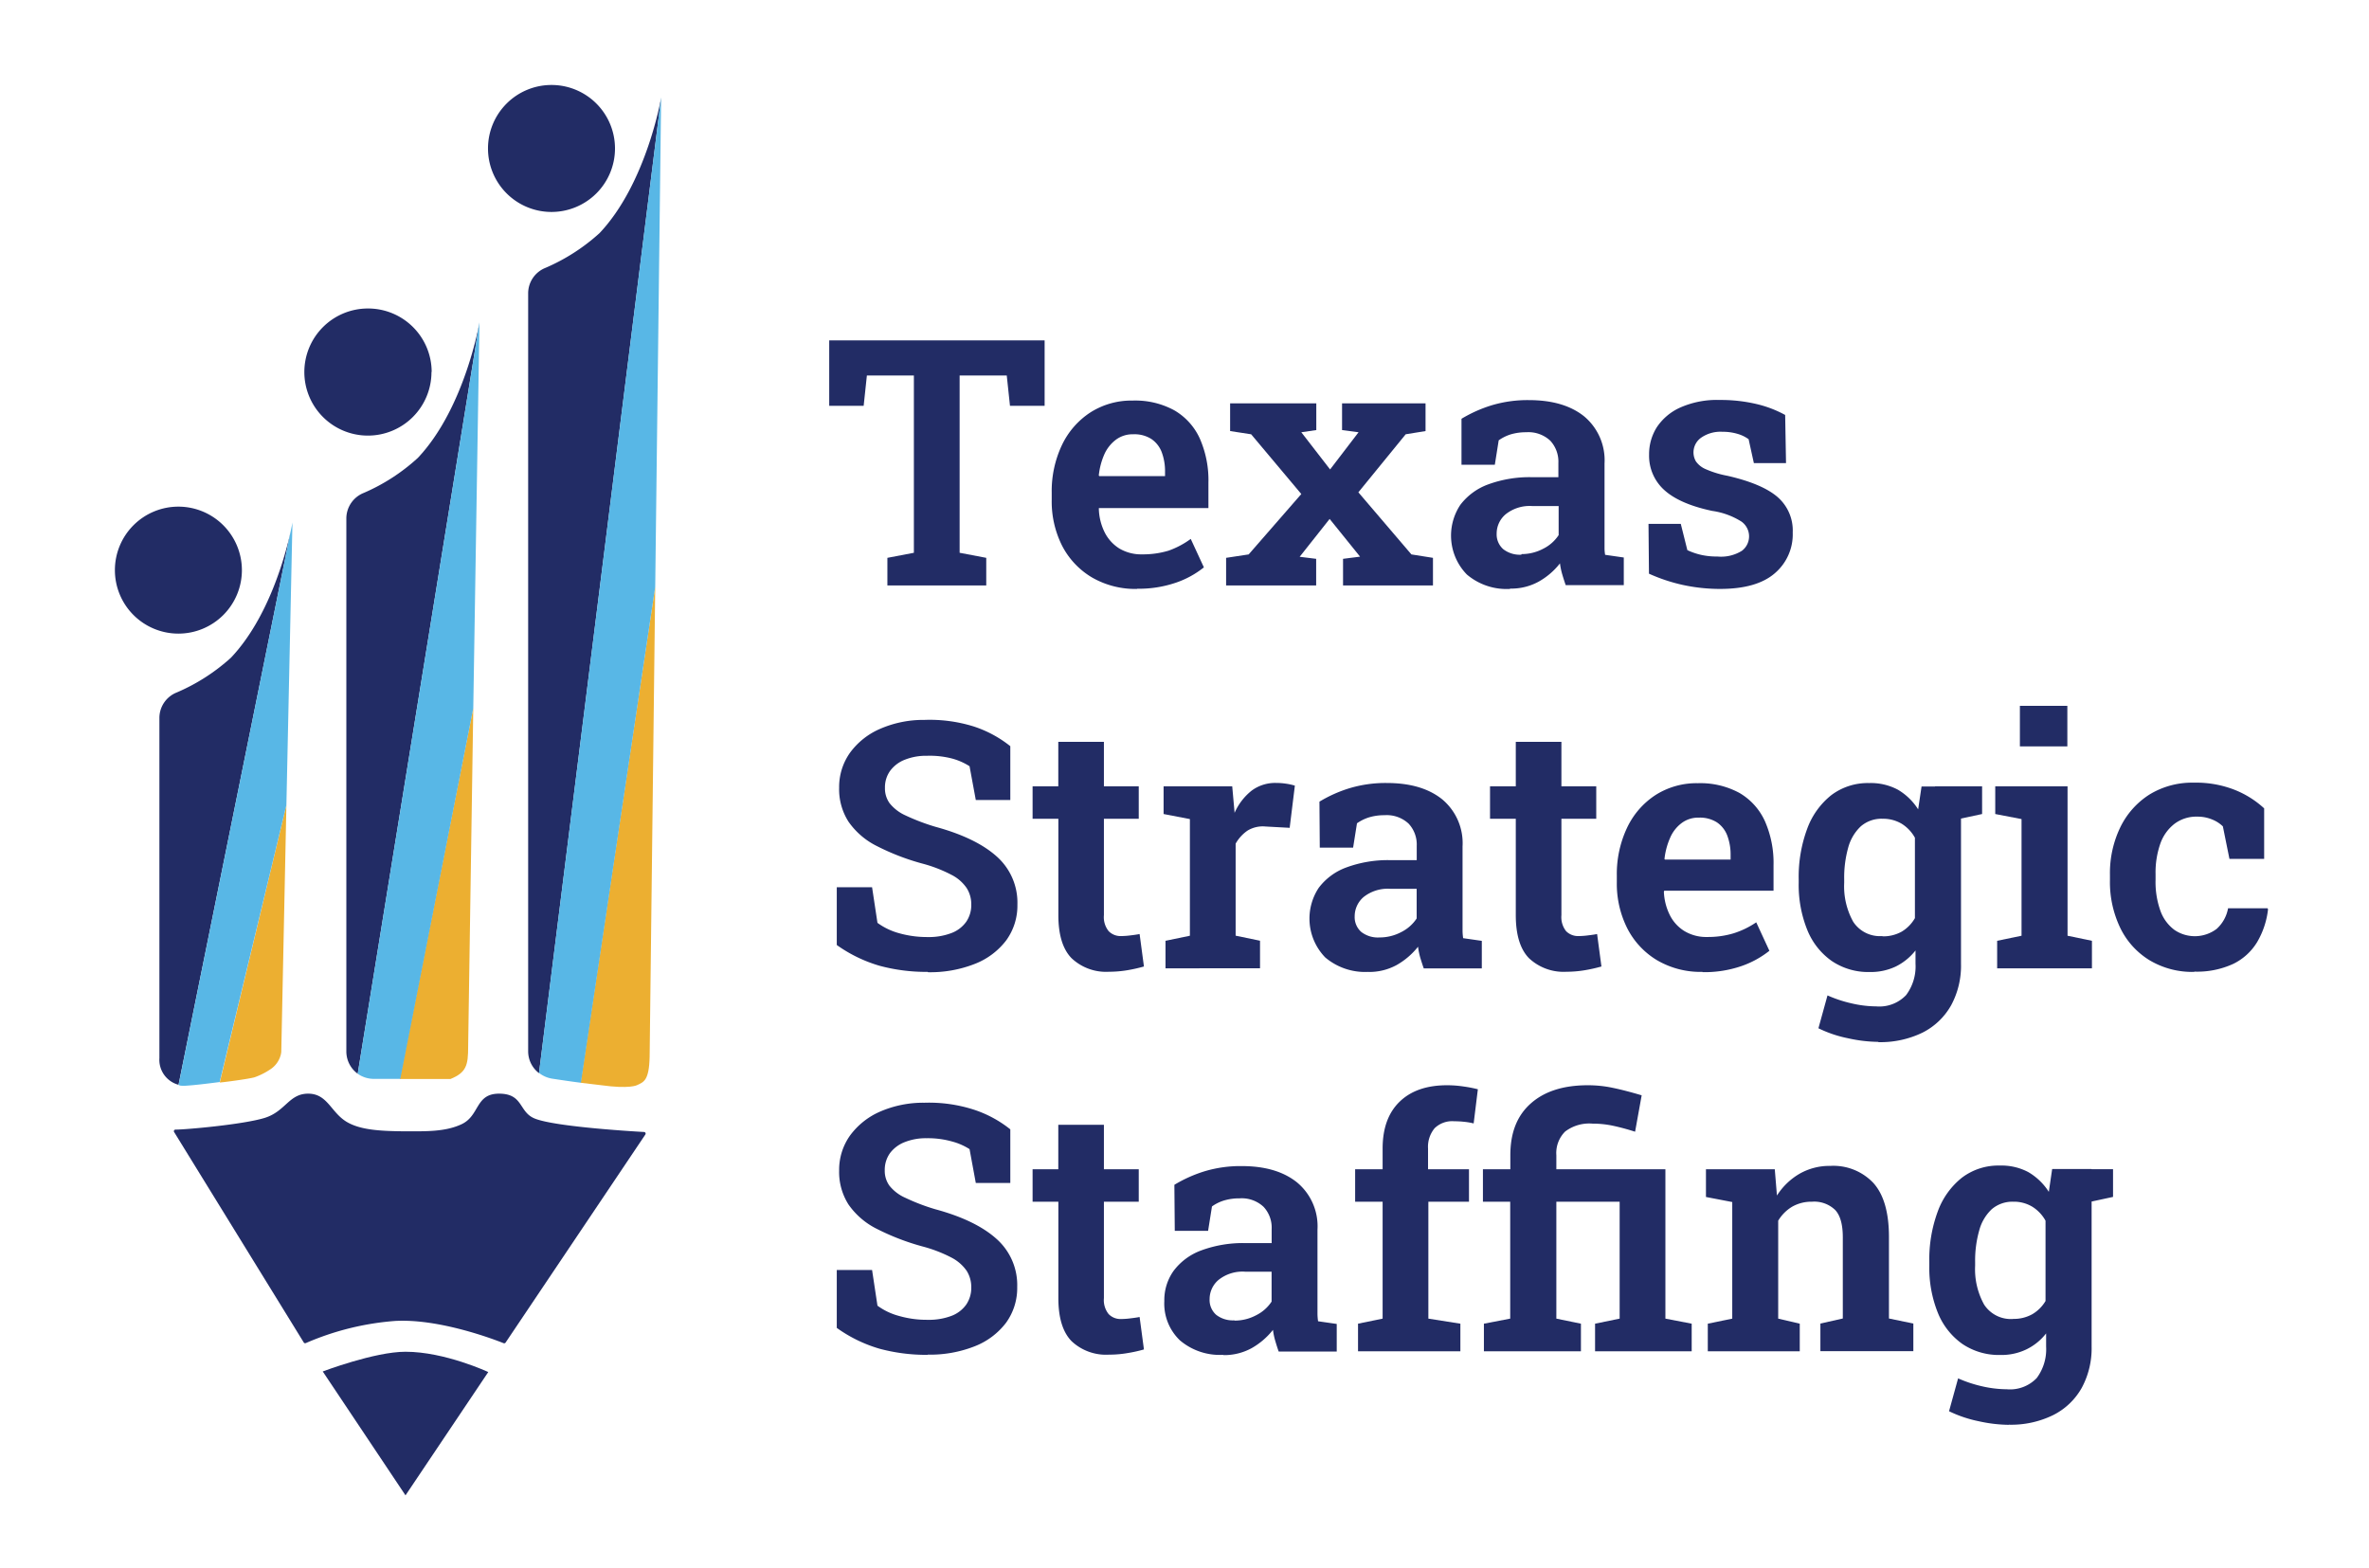 <?xml version="1.0" encoding="UTF-8"?><svg xmlns="http://www.w3.org/2000/svg" data-name="Layer 1" height="238.55" viewBox="0 0 360.4 238.55" width="360.4"><defs><clipPath id="a"><path d="M0 0H360.4V238.55H0z" fill="none"/></clipPath></defs><g clip-path="url(#a)"><path d="M36.8,86.75a9.66,9.66,0,1,1-9.66-9.66,9.67,9.67,0,0,1,9.66,9.66" fill="#222c65"/><path d="M65.64,56.6A9.67,9.67,0,1,1,56,46.94a9.67,9.67,0,0,1,9.67,9.66" fill="#222c65"/><path d="M93.56,22.59a9.66,9.66,0,1,1-9.66-9.66,9.66,9.66,0,0,1,9.66,9.66" fill="#222c65"/><path d="M26.49,172.25a.24.24,0,0,1,.2-.37c1.65,0,10.38-.79,13.57-1.78s3.69-3.69,6.62-3.69,3.44,2.8,5.81,4.26c2.07,1.26,5.08,1.44,8.92,1.47,3.18,0,6.09.09,8.59-1.07,2.81-1.3,2.07-4.66,5.72-4.66s3,2.68,5.28,3.72c3,1.38,16.76,2.11,16.76,2.11a.25.25,0,0,1,.23.37L76.94,204.25a.26.26,0,0,1-.32.13c-1.42-.57-9.88-3.8-16.61-3.38a42.07,42.07,0,0,0-13.48,3.36.25.25,0,0,1-.33-.11Z" fill="#222c65"/><path d="M49.1,208.68s7.88-3,12.59-3c6,0,12.59,3.09,12.59,3.09L61.69,227.53Z" fill="#222c65"/><path d="M44.21,80.9c-.79,3.57-3.33,13.11-9.07,19.17a29.58,29.58,0,0,1-8.24,5.29,4.17,4.17,0,0,0-2.65,3.89V161a3.93,3.93,0,0,0,2.91,4.06Z" fill="#222c65"/><path d="M27.48 165.18L27.48 165.18 27.48 165.18" fill="#222c65"/><path d="M42.77,159.77a3.22,3.22,0,0,1-.37,1.52,3.11,3.11,0,0,0,.37-1.52" fill="#222c65"/><path d="M72.94,49.06s-2.19,13-9.37,20.61A29.35,29.35,0,0,1,55.34,75a4.19,4.19,0,0,0-2.65,3.9V160a4.2,4.2,0,0,0,1.73,3.38Z" fill="#222c65"/><path d="M100.58,14.86s-2.19,13-9.36,20.6A29.58,29.58,0,0,1,83,40.75a4.17,4.17,0,0,0-2.65,3.89V160A4.18,4.18,0,0,0,82,163.29Z" fill="#222c65"/><path d="M94.47,165.4h0" fill="#222c65"/><path d="M33.43,164.71c.33,0,4.34-.52,5.29-.79a10.52,10.52,0,0,0,2.42-1.22,3.72,3.72,0,0,0,1.65-2.64l.78-37.57Z" fill="#ecaf31"/><path d="M27.16,165.1a2.8,2.8,0,0,0,.31.09h0a4.9,4.9,0,0,0,.95,0c1.14-.07,3.1-.3,5-.55L43.57,122.5l.92-43s-.09.54-.29,1.43Z" fill="#58b7e6"/><path d="M60.81,164.18c.42,0,3.33,0,3.66,0l4.06,0c2.44-1,2.69-2.11,2.69-4.94L72,107.72Z" fill="#ecaf31"/><path d="M72.94,49.06,54.42,163.38l0,0,.13.09a4.25,4.25,0,0,0,2.28.69H57l3.9,0L72,107.77Z" fill="#58b7e6"/><path d="M88.33,164.75l3.1.37c4.35.61,5.47,0,5.47,0,1-.47,1.85-.65,1.93-4.32l.85-71.55Z" fill="#ecaf31"/><path d="M100.58,14.81,82,163.25a4.31,4.31,0,0,0,2.09.89c1.65.25,3,.45,4.29.61L99.68,89.3" fill="#58b7e6"/><path d="M135 89.08L135 84.88 139.03 84.11 139.03 57.14 131.88 57.14 131.39 61.75 126.15 61.75 126.15 51.79 158.92 51.79 158.92 61.75 153.65 61.75 153.16 57.14 145.99 57.14 145.99 84.11 150.04 84.88 150.04 89.08 135 89.08z" fill="#222c65"/><path d="M173,89.61a13.16,13.16,0,0,1-6.88-1.75A12,12,0,0,1,161.56,83,15,15,0,0,1,160,76v-1a16.39,16.39,0,0,1,1.54-7.25,12.13,12.13,0,0,1,4.35-5,11.63,11.63,0,0,1,6.45-1.8,12.39,12.39,0,0,1,6.32,1.49,9.5,9.5,0,0,1,3.87,4.29,15.75,15.75,0,0,1,1.31,6.71v3.87H167.17l0,.15a8.53,8.53,0,0,0,.89,3.55,6.14,6.14,0,0,0,2.23,2.45,6.52,6.52,0,0,0,3.48.89,13.48,13.48,0,0,0,4-.56A13.08,13.08,0,0,0,181.15,82l2,4.33a14.12,14.12,0,0,1-4.23,2.32,17.39,17.39,0,0,1-5.94.93m-5.74-17.13h10v-.66a8.27,8.27,0,0,0-.51-3,4.24,4.24,0,0,0-1.58-2,4.78,4.78,0,0,0-2.75-.71,4.24,4.24,0,0,0-2.64.83A5.68,5.68,0,0,0,168,69.14a10.8,10.8,0,0,0-.84,3.21Z" fill="#222c65"/><path d="M186.53 89.08L186.53 84.88 189.96 84.36 197.97 75.17 190.34 66.08 187.14 65.59 187.14 61.37 200.25 61.37 200.25 65.44 197.97 65.77 202.35 71.43 206.68 65.77 204.17 65.44 204.17 61.37 216.87 61.37 216.87 65.59 213.85 66.08 206.65 74.91 214.72 84.36 218 84.88 218 89.08 204.32 89.08 204.32 85.03 206.91 84.7 202.28 78.96 197.72 84.72 200.23 85.03 200.23 89.08 186.53 89.08z" fill="#222c65"/><path d="M229.72,89.61a9.34,9.34,0,0,1-6.56-2.19,8.47,8.47,0,0,1-1-10.6,9.31,9.31,0,0,1,4.2-3.1,18.3,18.3,0,0,1,6.78-1.11h3.94V70.43a4.69,4.69,0,0,0-1.24-3.38,4.88,4.88,0,0,0-3.65-1.28,8.14,8.14,0,0,0-2.35.32A6.52,6.52,0,0,0,228,67l-.59,3.72h-5.07l0-7a20.6,20.6,0,0,1,4.62-2.06,19,19,0,0,1,5.62-.78q5.36,0,8.44,2.49a8.7,8.7,0,0,1,3.08,7.16V82.32c0,.37,0,.74,0,1.1a6.2,6.2,0,0,0,.09,1l2.84.41v4.2h-8.84c-.18-.53-.36-1.08-.52-1.63a10.91,10.91,0,0,1-.35-1.68,10.8,10.8,0,0,1-3.24,2.78,8.64,8.64,0,0,1-4.34,1.06m1.72-5.25a7,7,0,0,0,3.32-.82,6,6,0,0,0,2.34-2.07V77h-4a5.86,5.86,0,0,0-4.06,1.25,3.83,3.83,0,0,0-1.37,2.93,3,3,0,0,0,1,2.38,4.11,4.11,0,0,0,2.77.84" fill="#222c65"/><path d="M261.68,89.61A26.7,26.7,0,0,1,256,89a26.28,26.28,0,0,1-5.14-1.71l-.07-7.58h4.91l1,4a10.4,10.4,0,0,0,2.1.72,11,11,0,0,0,2.48.25,6,6,0,0,0,3.73-.88,2.76,2.76,0,0,0-.07-4.43,11.31,11.31,0,0,0-4.45-1.63c-3.3-.7-5.72-1.75-7.28-3.16a7,7,0,0,1-2.33-5.42A7.65,7.65,0,0,1,252.06,65a8.4,8.4,0,0,1,3.58-3,13.74,13.74,0,0,1,6-1.14,23.54,23.54,0,0,1,5.68.64,17.3,17.3,0,0,1,4.26,1.64l.13,7.33h-4.89l-.8-3.64a5.4,5.4,0,0,0-1.74-.83,7.85,7.85,0,0,0-2.25-.3,5.15,5.15,0,0,0-3.19.87A2.73,2.73,0,0,0,258,70.2a3.47,3.47,0,0,0,1.5,1.19,14.85,14.85,0,0,0,3.27,1q5.26,1.2,7.61,3.2a6.74,6.74,0,0,1,2.35,5.43A7.77,7.77,0,0,1,270,87.23q-2.75,2.38-8.33,2.38" fill="#222c65"/><path d="M141.13,147.88a27.26,27.26,0,0,1-7.32-.93,21.61,21.61,0,0,1-6.51-3.16V135h5.37l.82,5.42a10,10,0,0,0,3.27,1.57,15.55,15.55,0,0,0,4.37.59,9.61,9.61,0,0,0,3.62-.61,4.86,4.86,0,0,0,2.24-1.71,4.48,4.48,0,0,0,.77-2.6,4.58,4.58,0,0,0-.69-2.52,6.15,6.15,0,0,0-2.27-2,21.17,21.17,0,0,0-4.26-1.68,35.7,35.7,0,0,1-7.17-2.74,11.47,11.47,0,0,1-4.29-3.7,9.15,9.15,0,0,1-1.42-5.16,9,9,0,0,1,1.65-5.32,11.1,11.1,0,0,1,4.58-3.64,16.49,16.49,0,0,1,6.75-1.36,22.48,22.48,0,0,1,7.5,1,17.65,17.65,0,0,1,5.56,3v8.19h-5.25l-.95-5.14a9.54,9.54,0,0,0-2.69-1.18A13.51,13.51,0,0,0,141,115a8.68,8.68,0,0,0-3.3.58,5.05,5.05,0,0,0-2.26,1.68,4.31,4.31,0,0,0-.81,2.63,3.85,3.85,0,0,0,.71,2.33,6.49,6.49,0,0,0,2.41,1.85,32,32,0,0,0,4.58,1.74q6.12,1.67,9.28,4.49a9.39,9.39,0,0,1,3.17,7.34,9,9,0,0,1-1.7,5.44,11,11,0,0,1-4.77,3.58,18.48,18.48,0,0,1-7.15,1.27" fill="#222c65"/><path d="M168.73,147.86a7.64,7.64,0,0,1-5.72-2.07q-2-2.06-2-6.54V124.58h-3.92v-4.94H161v-6.76h6.94v6.76h5.3v4.94h-5.3v14.67a3.39,3.39,0,0,0,.72,2.43,2.52,2.52,0,0,0,1.92.75,11.32,11.32,0,0,0,1.46-.11c.53-.06,1-.13,1.33-.2l.66,4.94a23.56,23.56,0,0,1-2.54.57,17.15,17.15,0,0,1-2.73.23" fill="#222c65"/><path d="M177.31,147.34v-4.19l3.71-.77V124.63l-4-.77v-4.22h10.44l.31,3.45.05.59a8.86,8.86,0,0,1,2.61-3.39,6,6,0,0,1,3.69-1.16,10.19,10.19,0,0,1,1.5.11,8.9,8.9,0,0,1,1.37.3l-.79,6.42-3.67-.2a4.49,4.49,0,0,0-2.72.61,5.92,5.92,0,0,0-1.83,2v14l3.71.77v4.19Z" fill="#222c65"/><path d="M208.19,147.88a9.38,9.38,0,0,1-6.57-2.19,8.48,8.48,0,0,1-1-10.6,9.2,9.2,0,0,1,4.2-3.1,18.28,18.28,0,0,1,6.77-1.11h3.94V128.7a4.65,4.65,0,0,0-1.24-3.38,4.87,4.87,0,0,0-3.65-1.28,8,8,0,0,0-2.34.32,6.71,6.71,0,0,0-1.86.91l-.59,3.71h-5.07l-.05-7a20.16,20.16,0,0,1,4.62-2.06,19,19,0,0,1,5.62-.78q5.35,0,8.44,2.49a8.68,8.68,0,0,1,3.09,7.16v11.8c0,.38,0,.75,0,1.1a9.28,9.28,0,0,0,.09,1.06l2.84.41v4.19h-8.83c-.19-.52-.36-1.07-.53-1.62a11.12,11.12,0,0,1-.34-1.68,11.19,11.19,0,0,1-3.24,2.78,8.67,8.67,0,0,1-4.34,1.06m1.71-5.25a7,7,0,0,0,3.32-.82,6,6,0,0,0,2.34-2.07v-4.51h-4a5.92,5.92,0,0,0-4.06,1.24,3.86,3.86,0,0,0-1.37,2.94,3,3,0,0,0,1,2.38,4.1,4.1,0,0,0,2.76.84" fill="#222c65"/><path d="M238.33,147.86a7.68,7.68,0,0,1-5.73-2.07q-2-2.06-2-6.54V124.58h-3.92v-4.94h3.92v-6.76h6.94v6.76h5.3v4.94h-5.3v14.67a3.44,3.44,0,0,0,.71,2.43,2.55,2.55,0,0,0,1.93.75,11.32,11.32,0,0,0,1.46-.11c.52-.06,1-.13,1.33-.2l.66,4.94a23.77,23.77,0,0,1-2.55.57,17.12,17.12,0,0,1-2.72.23" fill="#222c65"/><path d="M259,147.88a13.1,13.1,0,0,1-6.87-1.75,12,12,0,0,1-4.55-4.84,15.09,15.09,0,0,1-1.61-7.06v-1a16.47,16.47,0,0,1,1.55-7.26,12.08,12.08,0,0,1,4.34-5,11.63,11.63,0,0,1,6.45-1.8,12.46,12.46,0,0,1,6.33,1.49,9.53,9.53,0,0,1,3.86,4.29,15.75,15.75,0,0,1,1.31,6.71v3.87H253.18l-.05.15a8.69,8.69,0,0,0,.9,3.55,6,6,0,0,0,2.22,2.44,6.45,6.45,0,0,0,3.49.9,13.53,13.53,0,0,0,4-.56,13.17,13.17,0,0,0,3.44-1.67l2,4.33a14.34,14.34,0,0,1-4.23,2.32,17.31,17.31,0,0,1-5.94.93m-5.73-17.13h10v-.66a8.24,8.24,0,0,0-.51-3,4.22,4.22,0,0,0-1.57-2,4.84,4.84,0,0,0-2.76-.72,4.2,4.2,0,0,0-2.63.84,5.5,5.5,0,0,0-1.74,2.25,10.8,10.8,0,0,0-.85,3.21Z" fill="#222c65"/><path d="M285.78,158.53a22.06,22.06,0,0,1-4.64-.55,18.41,18.41,0,0,1-4.5-1.52l1.38-5a19.58,19.58,0,0,0,3.7,1.22,16.83,16.83,0,0,0,3.72.45,5.61,5.61,0,0,0,4.54-1.72,7.28,7.28,0,0,0,1.43-4.79v-2a8.76,8.76,0,0,1-3,2.44,8.85,8.85,0,0,1-3.94.84,9.91,9.91,0,0,1-5.82-1.69,10.62,10.62,0,0,1-3.72-4.75,18.26,18.26,0,0,1-1.29-7.13v-.54a21,21,0,0,1,1.29-7.68,11.61,11.61,0,0,1,3.68-5.13,9.21,9.21,0,0,1,5.75-1.83,8.72,8.72,0,0,1,4.35,1,9.1,9.1,0,0,1,3.1,3l.52-3.48h6v27a12.62,12.62,0,0,1-1.51,6.31,10.33,10.33,0,0,1-4.34,4.14,14.67,14.67,0,0,1-6.77,1.45m.66-16.1a5.73,5.73,0,0,0,2.95-.72,5.68,5.68,0,0,0,2-2.05V127.47a5.8,5.8,0,0,0-2-2.12,5.51,5.51,0,0,0-2.92-.77,4.8,4.8,0,0,0-3.32,1.16,6.93,6.93,0,0,0-1.91,3.23,16.91,16.91,0,0,0-.61,4.8v.54a11.11,11.11,0,0,0,1.37,5.94,4.85,4.85,0,0,0,4.44,2.18m11-17.67-3-5.12h7.17v4.22Z" fill="#222c65"/><path d="M303.83,147.34v-4.19l3.71-.77V124.63l-4-.77v-4.22h11v22.74l3.71.77v4.19Zm3.46-39.94h7.22v6.17h-7.22Z" fill="#222c65"/><path d="M333.84,147.88A12.65,12.65,0,0,1,327,146.1a11.75,11.75,0,0,1-4.45-4.93,16.1,16.1,0,0,1-1.56-7.24v-.85a16,16,0,0,1,1.57-7.19,12.23,12.23,0,0,1,4.45-5,12.43,12.43,0,0,1,6.76-1.8,16,16,0,0,1,6.34,1.15,14.46,14.46,0,0,1,4.34,2.76v7.69h-5.28l-1-4.95a5,5,0,0,0-1.69-1.07,5.71,5.71,0,0,0-2.18-.41,5.53,5.53,0,0,0-3.49,1.09,6.56,6.56,0,0,0-2.15,3,13.28,13.28,0,0,0-.73,4.65v.85a13,13,0,0,0,.76,4.8,6.23,6.23,0,0,0,2.12,2.85,5.51,5.51,0,0,0,6.41-.16,5.52,5.52,0,0,0,1.74-3.14h6l.08.15a12.6,12.6,0,0,1-1.66,5,8.69,8.69,0,0,1-3.63,3.31,13.1,13.1,0,0,1-5.93,1.18" fill="#222c65"/><path d="M141.13,206.15a27.26,27.26,0,0,1-7.32-.93,21.41,21.41,0,0,1-6.51-3.17v-8.81h5.37l.82,5.43a9.76,9.76,0,0,0,3.27,1.56,15.19,15.19,0,0,0,4.37.59,9.62,9.62,0,0,0,3.62-.6,4.86,4.86,0,0,0,2.24-1.71,4.5,4.5,0,0,0,.77-2.6,4.64,4.64,0,0,0-.69-2.53,6.34,6.34,0,0,0-2.27-2,21.22,21.22,0,0,0-4.26-1.67,36.31,36.31,0,0,1-7.17-2.74,11.47,11.47,0,0,1-4.29-3.7,9.2,9.2,0,0,1-1.42-5.16,9,9,0,0,1,1.65-5.32,11.2,11.2,0,0,1,4.58-3.65,16.49,16.49,0,0,1,6.75-1.35,22.23,22.23,0,0,1,7.5,1.05,17.65,17.65,0,0,1,5.56,3V180h-5.25l-.95-5.15a9.55,9.55,0,0,0-2.69-1.17,13.51,13.51,0,0,0-3.84-.49,8.68,8.68,0,0,0-3.3.58,5.11,5.11,0,0,0-2.26,1.67,4.36,4.36,0,0,0-.81,2.64,3.85,3.85,0,0,0,.71,2.33,6.37,6.37,0,0,0,2.41,1.84A30.75,30.75,0,0,0,142.3,184q6.12,1.66,9.28,4.49a9.39,9.39,0,0,1,3.17,7.34,9,9,0,0,1-1.7,5.44,11,11,0,0,1-4.77,3.58,18.48,18.48,0,0,1-7.15,1.27" fill="#222c65"/><path d="M168.73,206.12a7.64,7.64,0,0,1-5.72-2.06q-2-2.06-2-6.54V182.85h-3.92v-4.94H161v-6.76h6.94v6.76h5.3v4.94h-5.3v14.67a3.39,3.39,0,0,0,.72,2.43,2.52,2.52,0,0,0,1.92.75,11.32,11.32,0,0,0,1.46-.11c.53-.06,1-.13,1.33-.2l.66,4.94a21.46,21.46,0,0,1-2.54.56,16.06,16.06,0,0,1-2.73.23" fill="#222c65"/><path d="M186.09,206.15a9.38,9.38,0,0,1-6.57-2.19,7.74,7.74,0,0,1-2.39-6,7.66,7.66,0,0,1,1.42-4.6,9.23,9.23,0,0,1,4.2-3.1,18.28,18.28,0,0,1,6.77-1.11h3.94V187a4.63,4.63,0,0,0-1.24-3.38,4.87,4.87,0,0,0-3.65-1.28,8,8,0,0,0-2.34.32,6.26,6.26,0,0,0-1.85.91l-.59,3.71h-5.07l-.06-7a20.5,20.5,0,0,1,4.63-2.07,18.94,18.94,0,0,1,5.62-.78c3.57,0,6.38.84,8.43,2.5a8.66,8.66,0,0,1,3.09,7.16v11.8c0,.38,0,.74,0,1.1a8.91,8.91,0,0,0,.09,1.05l2.84.41v4.2h-8.83c-.19-.53-.36-1.07-.52-1.62a10,10,0,0,1-.35-1.68,11.07,11.07,0,0,1-3.24,2.78,8.67,8.67,0,0,1-4.34,1.06m1.72-5.25a6.94,6.94,0,0,0,3.31-.82,6,6,0,0,0,2.34-2.07V193.5h-4a5.84,5.84,0,0,0-4.06,1.24,3.82,3.82,0,0,0-1.37,2.93,3,3,0,0,0,1,2.39,4.11,4.11,0,0,0,2.77.84" fill="#222c65"/><path d="M206.6,205.61v-4.2l3.74-.77V182.85h-4.18v-4.94h4.18v-3.15q0-4.63,2.6-7.14t7.28-2.49a16.8,16.8,0,0,1,2.37.18,19.92,19.92,0,0,1,2.24.43l-.64,5.2a9.41,9.41,0,0,0-1.36-.24,13.82,13.82,0,0,0-1.58-.09,3.83,3.83,0,0,0-3,1.06,4.42,4.42,0,0,0-1,3.09v3.15h6.23v4.94H217.3v17.79l4.87.77v4.2Z" fill="#222c65"/><path d="M225.75,205.61v-4.2l4-.77V182.85H225.6v-4.94h4.17v-2.13c0-3.4,1-6,3.1-7.87s5-2.78,8.68-2.78a18.11,18.11,0,0,1,3.83.4c1.26.26,2.71.64,4.37,1.13l-1,5.54c-1.12-.36-2.22-.66-3.28-.89a14.93,14.93,0,0,0-3.2-.34,6.06,6.06,0,0,0-4.17,1.21,4.62,4.62,0,0,0-1.33,3.6v2.13h16.59v22.73l4,.77v4.2h-14.7v-4.2l3.74-.77V182.85h-9.63v17.79l3.74.77v4.2Z" fill="#222c65"/><path d="M259.81,205.61v-4.2l3.72-.77V182.9l-4-.77v-4.22H270l.33,4a10.12,10.12,0,0,1,3.45-3.32,9.19,9.19,0,0,1,4.67-1.19A8.37,8.37,0,0,1,285,180q2.37,2.63,2.37,8.23v12.39l3.71.77v4.2H276.94v-4.2l3.41-.77V188.3c0-2-.39-3.38-1.18-4.21a4.59,4.59,0,0,0-3.51-1.24,5.92,5.92,0,0,0-3,.75,6.17,6.17,0,0,0-2.14,2.14v14.9l3.28.77v4.2Z" fill="#222c65"/><path d="M305.65,216.8a22.13,22.13,0,0,1-4.64-.55,19,19,0,0,1-4.5-1.52l1.38-5a19.82,19.82,0,0,0,3.7,1.22,17.4,17.4,0,0,0,3.72.44,5.61,5.61,0,0,0,4.54-1.71,7.3,7.3,0,0,0,1.43-4.79v-2a8.52,8.52,0,0,1-3,2.43,8.72,8.72,0,0,1-3.94.85,9.93,9.93,0,0,1-5.82-1.69,10.67,10.67,0,0,1-3.72-4.75,18.26,18.26,0,0,1-1.29-7.13V192a21,21,0,0,1,1.29-7.68,11.64,11.64,0,0,1,3.69-5.14,9.17,9.17,0,0,1,5.75-1.83,8.71,8.71,0,0,1,4.34,1,9.22,9.22,0,0,1,3.11,3l.51-3.48h6v27a12.63,12.63,0,0,1-1.51,6.32,10.25,10.25,0,0,1-4.34,4.13,14.52,14.52,0,0,1-6.77,1.46m.66-16.1a5.73,5.73,0,0,0,2.95-.72,5.68,5.68,0,0,0,2-2V185.74a5.8,5.8,0,0,0-2-2.12,5.42,5.42,0,0,0-2.92-.77A4.82,4.82,0,0,0,303,184a6.84,6.84,0,0,0-1.9,3.23,16.79,16.79,0,0,0-.62,4.8v.54a11.11,11.11,0,0,0,1.37,5.94,4.86,4.86,0,0,0,4.44,2.18m11-17.67-3-5.12h7.17v4.22Z" fill="#222c65"/></g></svg>